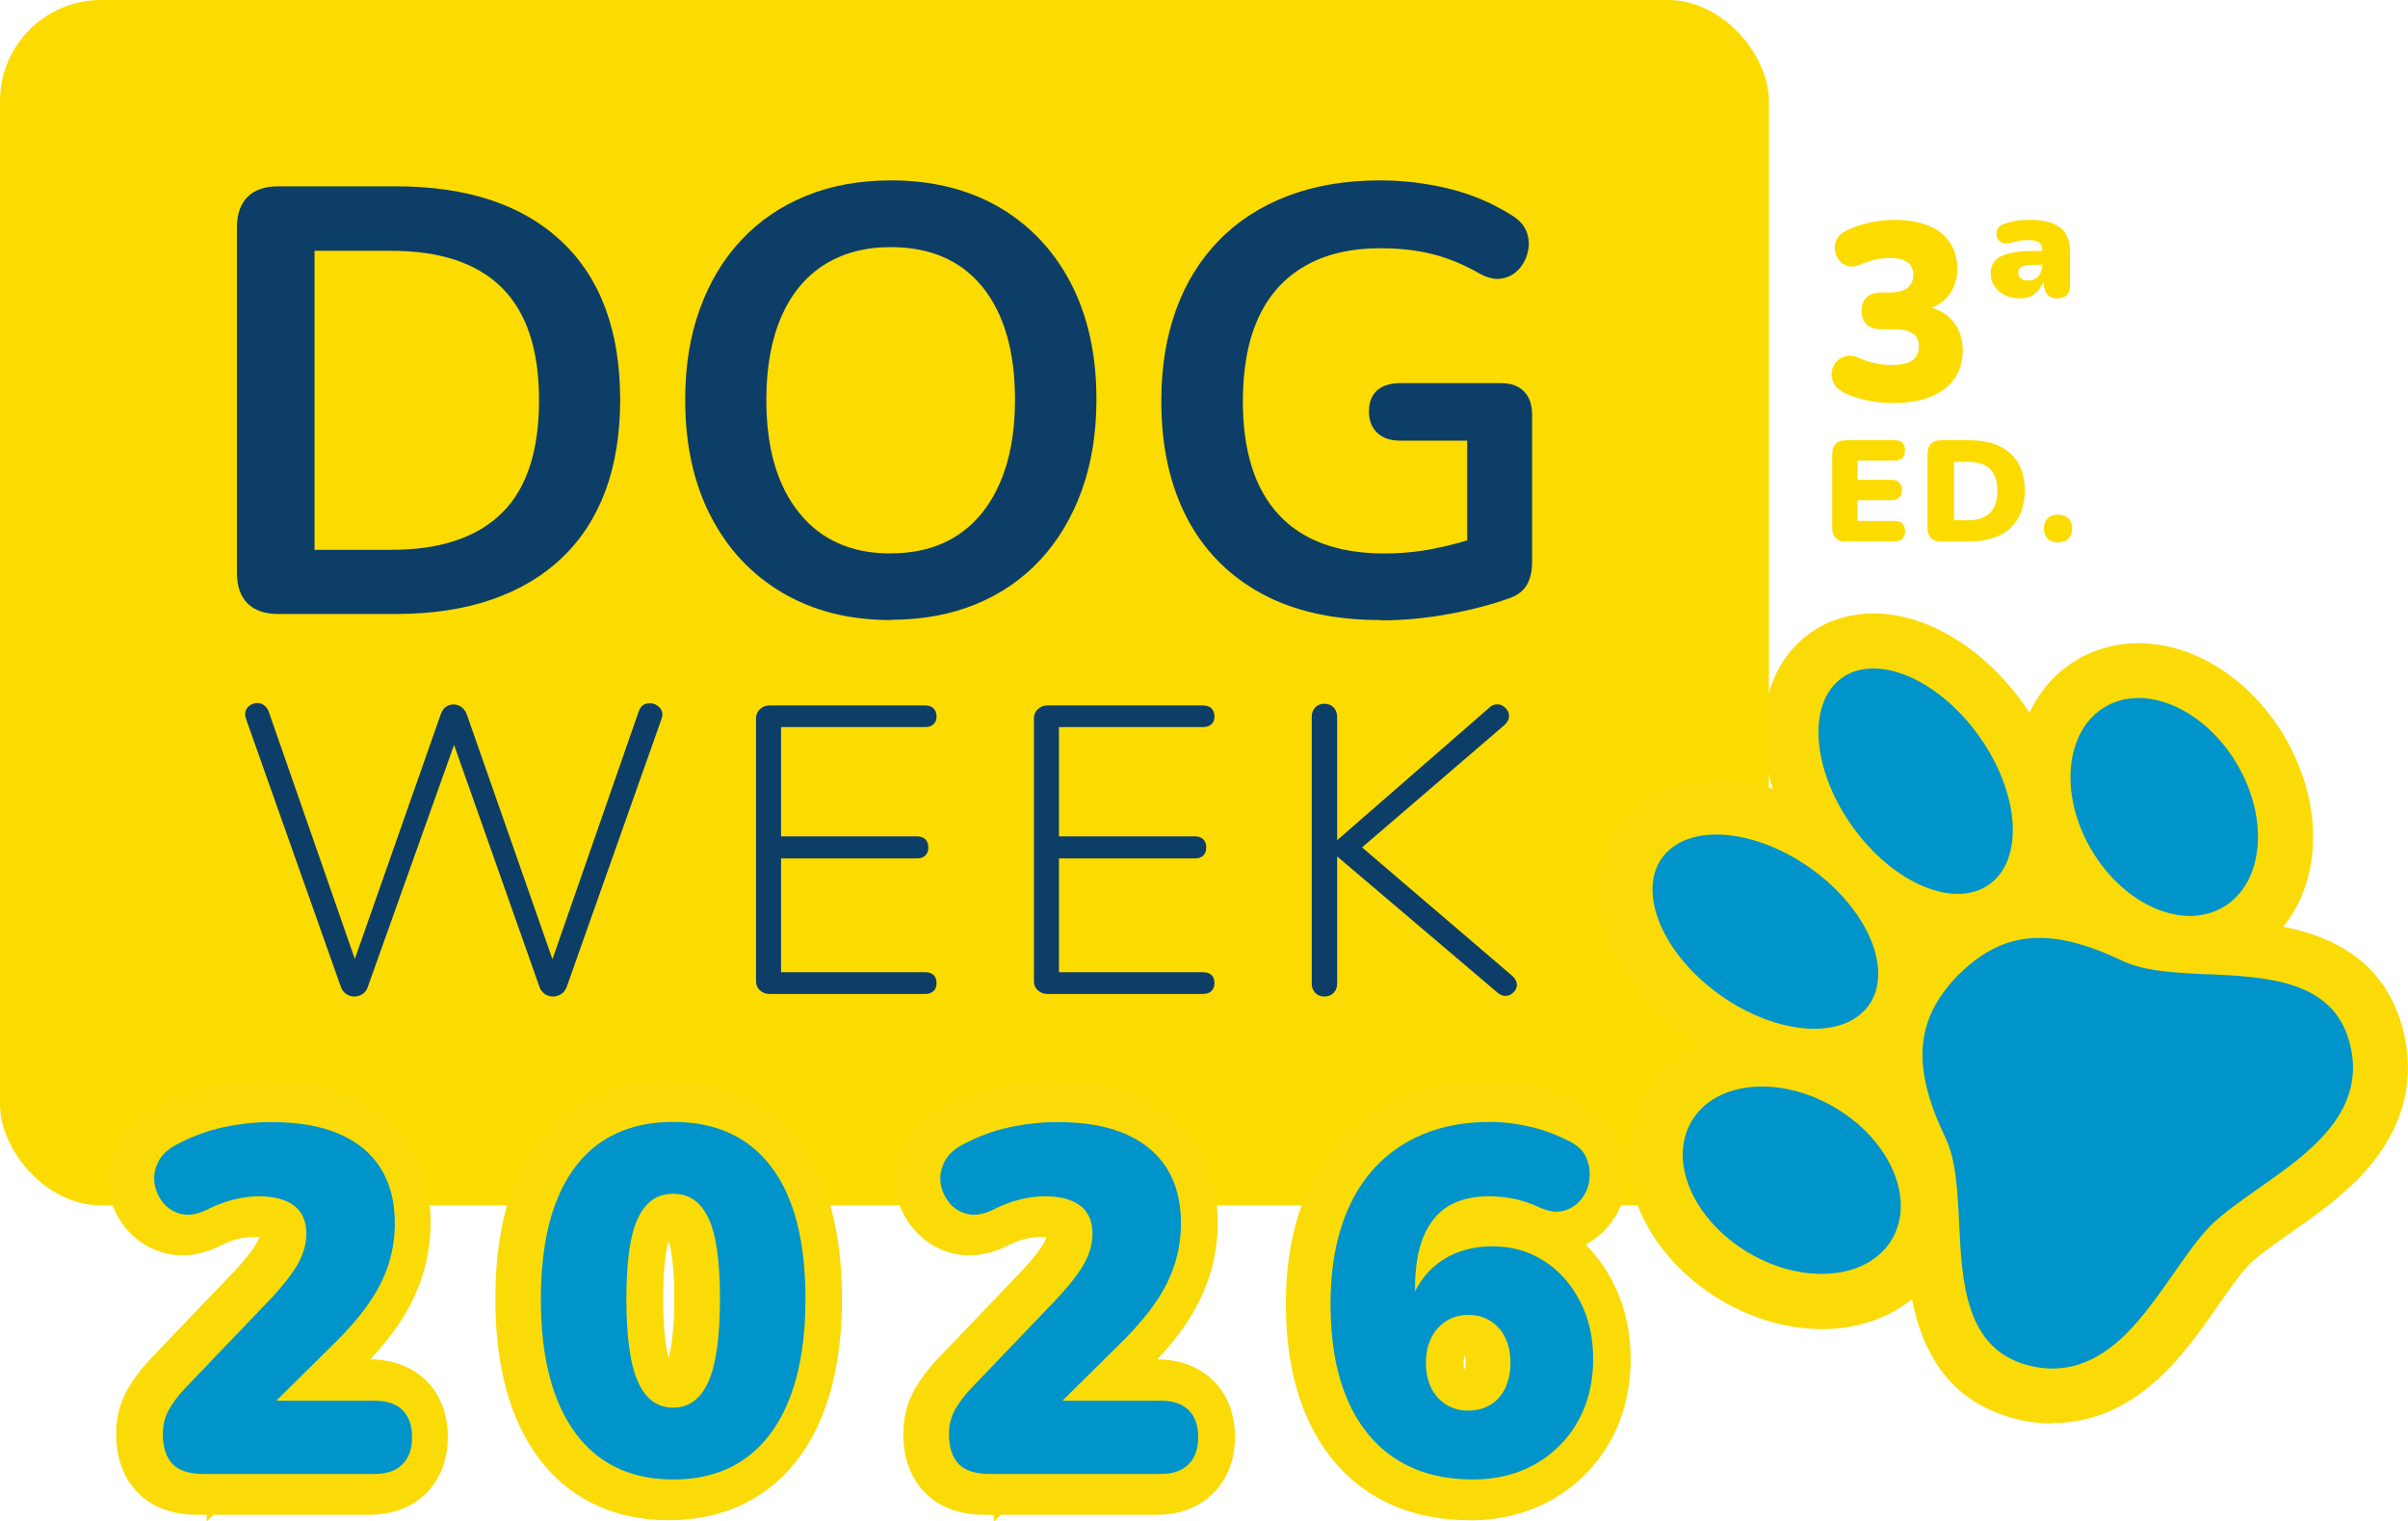 <?xml version="1.0" encoding="UTF-8"?>
<svg id="Livello_2" data-name="Livello 2" xmlns="http://www.w3.org/2000/svg" viewBox="0 0 170.34 107.62">
  <defs>
    <style>
      .cls-1 {
        fill: #0d3e67;
      }

      .cls-2 {
        fill: #fcdc00;
      }

      .cls-3 {
        fill: #fbdb07;
      }

      .cls-4 {
        fill: #0094ca;
      }
    </style>
  </defs>
  <g id="Livello_1-2" data-name="Livello 1">
    <rect class="cls-2" width="125.13" height="85.26" rx="7.15" ry="7.15"/>
    <g>
      <path class="cls-4" d="M128.07,61.67c4.04,2.87,5.89,7.21,4.13,9.69-1.76,2.48-6.46,2.16-10.51-.71-4.04-2.87-5.89-7.21-4.13-9.69,1.76-2.48,6.46-2.16,10.51.71"/>
      <path class="cls-4" d="M131.03,58.71c2.88,4.04,7.22,5.87,9.69,4.11,2.48-1.77,2.15-6.47-.73-10.5-2.88-4.03-7.22-5.87-9.69-4.11-2.48,1.77-2.15,6.47.73,10.5"/>
      <path class="cls-4" d="M129.78,78.6c3.92,2.3,5.73,6.48,4.06,9.32-1.67,2.85-6.21,3.28-10.12.98-3.92-2.31-5.74-6.48-4.06-9.32,1.67-2.84,6.2-3.28,10.12-.98"/>
      <path class="cls-4" d="M147.95,60.39c2.31,3.91,6.49,5.72,9.33,4.04,2.84-1.68,3.27-6.21.96-10.12-2.31-3.91-6.49-5.72-9.33-4.04-2.84,1.68-3.27,6.21-.96,10.12"/>
      <path class="cls-4" d="M156.22,69.19c-2.33-.11-4.53-.21-6.09-.96-5.01-2.39-8.33-2.15-11.44.85-.04.03-.07.06-.11.1l-.03.03s-.07.07-.1.1c-2.99,3.12-3.23,6.44-.83,11.44.75,1.56.86,3.76.97,6.09.2,4.12.43,8.78,4.79,9.98,2.55.7,4.86-.04,7.06-2.24,1.22-1.23,2.28-2.74,3.3-4.2.9-1.29,1.75-2.51,2.63-3.41.9-.89,2.12-1.74,3.41-2.65,1.46-1.02,2.97-2.08,4.19-3.31,0,0,0,0,0,0,2.2-2.2,2.93-4.51,2.22-7.06-1.2-4.36-5.87-4.58-9.98-4.77"/>
      <path class="cls-4" d="M14.02,104.24c-1.02,0-1.76-.24-2.21-.71-.45-.47-.68-1.18-.68-2.1,0-.65.14-1.23.43-1.74s.67-1.01,1.13-1.5l6.09-6.36c.9-.97,1.55-1.81,1.93-2.5.38-.7.57-1.39.57-2.09,0-.88-.29-1.54-.87-1.98-.58-.44-1.41-.66-2.5-.66-.56,0-1.15.08-1.77.23s-1.3.41-2.02.78c-.63.28-1.19.36-1.69.24-.5-.12-.92-.37-1.25-.76-.34-.39-.55-.85-.63-1.36-.08-.51,0-1.01.23-1.51.23-.5.65-.91,1.25-1.24,1.07-.58,2.17-1,3.32-1.25,1.15-.25,2.3-.38,3.46-.38,1.9,0,3.5.28,4.78.83,1.29.56,2.27,1.36,2.94,2.42.67,1.06,1.01,2.36,1.01,3.91,0,.97-.15,1.92-.43,2.85-.29.93-.75,1.86-1.39,2.78-.64.93-1.49,1.91-2.56,2.96l-5.63,5.56v-1.6h8.59c.86,0,1.51.22,1.96.66.45.44.68,1.08.68,1.91s-.23,1.48-.68,1.93-1.11.68-1.96.68h-12.1Z"/>
      <path class="cls-3" d="M14.62,107.62v-.47h-.6c-1.84,0-3.3-.54-4.32-1.62-.98-1.03-1.48-2.41-1.48-4.11,0-1.16.27-2.23.82-3.18.41-.71.93-1.41,1.55-2.06l6.09-6.37c.89-.96,1.3-1.56,1.49-1.9.08-.14.13-.28.17-.4-.32-.03-.9-.02-1.52.13-.4.1-.86.28-1.36.54l-.15.07c-1.21.54-2.4.68-3.53.42-1.1-.25-2.07-.85-2.81-1.71-.69-.8-1.12-1.75-1.29-2.79-.17-1.07-.01-2.17.46-3.19.5-1.07,1.34-1.94,2.51-2.57,1.29-.7,2.66-1.22,4.07-1.53,1.35-.3,2.73-.45,4.09-.45,2.29,0,4.29.36,5.94,1.07,1.82.79,3.25,1.97,4.24,3.52.97,1.53,1.47,3.37,1.47,5.48,0,1.26-.19,2.51-.57,3.72-.38,1.2-.97,2.4-1.77,3.57-.52.76-1.17,1.55-1.92,2.36,2,.02,3.23.82,3.92,1.48.71.69,1.56,1.95,1.56,4s-.83,3.29-1.53,3.99c-.7.7-1.96,1.53-4.02,1.53h-11.02l-.48.47ZM14.04,101.33h.58v-.94c-.21.25-.39.49-.53.73-.03.05-.04.12-.05.21ZM21.61,82.56c.2.11.39.24.57.38,1.3.99,2.02,2.52,2.02,4.3,0,.99-.22,1.96-.64,2.91.35-.56.62-1.12.78-1.65.2-.64.3-1.31.3-1.98,0-.98-.19-1.77-.55-2.35-.36-.56-.89-.99-1.64-1.31-.25-.11-.53-.21-.83-.29Z"/>
      <path class="cls-4" d="M47.3,104.62c-3.01,0-5.33-1.11-6.94-3.32s-2.42-5.35-2.42-9.41c0-2.74.36-5.04,1.08-6.9s1.77-3.27,3.17-4.23c1.39-.95,3.1-1.43,5.11-1.43,3.04,0,5.36,1.07,6.96,3.2,1.6,2.13,2.4,5.24,2.4,9.32,0,2.71-.36,5.02-1.08,6.92s-1.77,3.35-3.16,4.35c-1.39,1-3.1,1.5-5.11,1.5ZM47.3,99.55c1.11,0,1.94-.61,2.49-1.83.54-1.22.82-3.17.82-5.86s-.27-4.57-.82-5.72c-.54-1.15-1.37-1.72-2.49-1.72s-1.94.57-2.49,1.72-.82,3.05-.82,5.72.27,4.64.82,5.86c.54,1.22,1.37,1.83,2.49,1.83Z"/>
      <path class="cls-3" d="M47.3,107.53c-3.93,0-7.14-1.56-9.29-4.52-1.97-2.71-2.97-6.45-2.97-11.12,0-3.08.43-5.76,1.27-7.95.93-2.42,2.36-4.29,4.24-5.58,1.88-1.28,4.15-1.93,6.75-1.93,3.93,0,7.14,1.51,9.28,4.36,1.98,2.64,2.98,6.36,2.98,11.07,0,3.05-.43,5.73-1.27,7.95-.92,2.44-2.33,4.35-4.19,5.68-1.89,1.35-4.18,2.04-6.81,2.04ZM41.78,85.92s-.03.08-.04.11c-.59,1.52-.88,3.49-.88,5.86s.3,4.31.88,5.85c-.44-1.5-.65-3.44-.65-5.89s.22-4.46.69-5.94ZM52.78,85.8c.5,1.49.74,3.45.74,6.06,0,2.41-.21,4.34-.63,5.83.58-1.55.87-3.51.87-5.83,0-2.49-.33-4.52-.97-6.06ZM47.3,87.77c-.17.59-.39,1.78-.39,4.09s.21,3.53.39,4.18c.18-.66.4-1.91.4-4.18s-.22-3.5-.4-4.09Z"/>
      <path class="cls-4" d="M69.7,104.24c-1.02,0-1.76-.24-2.21-.71-.45-.47-.68-1.18-.68-2.1,0-.65.14-1.23.43-1.74s.67-1.01,1.13-1.5l6.09-6.36c.9-.97,1.55-1.81,1.93-2.5.38-.7.57-1.39.57-2.09,0-.88-.29-1.54-.87-1.98-.58-.44-1.41-.66-2.5-.66-.56,0-1.15.08-1.77.23s-1.3.41-2.02.78c-.63.28-1.19.36-1.69.24-.5-.12-.92-.37-1.25-.76-.34-.39-.55-.85-.63-1.36-.08-.51,0-1.01.23-1.51.23-.5.65-.91,1.25-1.24,1.07-.58,2.17-1,3.32-1.25,1.15-.25,2.3-.38,3.46-.38,1.9,0,3.5.28,4.78.83,1.29.56,2.27,1.36,2.94,2.42.67,1.06,1.01,2.36,1.01,3.91,0,.97-.15,1.92-.43,2.85-.29.93-.75,1.86-1.39,2.78-.64.93-1.49,1.91-2.56,2.96l-5.63,5.56v-1.6h8.59c.86,0,1.51.22,1.96.66.45.44.68,1.08.68,1.91s-.23,1.48-.68,1.93-1.11.68-1.96.68h-12.1Z"/>
      <path class="cls-3" d="M70.3,107.62v-.47h-.6c-1.84,0-3.3-.54-4.32-1.62-.98-1.03-1.48-2.41-1.48-4.11,0-1.16.27-2.23.82-3.18.41-.71.93-1.41,1.55-2.06l6.09-6.37c.89-.96,1.3-1.56,1.49-1.9.08-.14.13-.28.17-.4-.31-.03-.9-.02-1.52.13-.4.1-.86.28-1.36.54l-.15.07c-1.21.54-2.4.68-3.53.42-1.1-.25-2.07-.85-2.81-1.71-.69-.8-1.12-1.75-1.29-2.79-.17-1.07-.01-2.17.46-3.19.5-1.07,1.34-1.94,2.51-2.57,1.29-.7,2.66-1.22,4.07-1.53,1.35-.3,2.73-.45,4.09-.45,2.29,0,4.29.36,5.94,1.07,1.82.79,3.25,1.97,4.24,3.52.97,1.53,1.47,3.37,1.47,5.48,0,1.26-.19,2.51-.57,3.72-.38,1.2-.97,2.4-1.77,3.57-.52.76-1.17,1.55-1.92,2.36,2,.02,3.23.82,3.92,1.48.71.69,1.56,1.95,1.56,4s-.83,3.29-1.53,3.99c-.7.7-1.96,1.53-4.02,1.53h-11.02l-.48.47ZM69.73,101.33h.58v-.94c-.21.25-.39.49-.53.73-.03.05-.04.12-.05.21ZM77.29,82.56c.2.11.39.24.57.38,1.3.99,2.02,2.52,2.02,4.3,0,.99-.22,1.96-.64,2.91.35-.56.62-1.12.78-1.65.2-.64.3-1.31.3-1.98,0-.98-.19-1.77-.55-2.35-.36-.56-.89-.99-1.64-1.31-.25-.11-.53-.21-.83-.29Z"/>
      <path class="cls-4" d="M102.81,104.62c-1.11,0-2.28-.13-3.51-.38s-2.36-.65-3.41-1.18c-.63-.32-1.06-.75-1.3-1.27-.24-.52-.33-1.05-.24-1.58s.29-1.01.63-1.43c.34-.42.77-.69,1.29-.82.52-.13,1.1-.03,1.72.29.77.37,1.56.65,2.38.83.82.19,1.59.28,2.31.28.79,0,1.46-.12,2.02-.35.56-.23.98-.57,1.27-1.01s.44-.96.44-1.56c0-.93-.31-1.66-.94-2.19s-1.46-.8-2.5-.8c-.46,0-.97.07-1.51.21-.55.14-1.11.41-1.69.8-.25.14-.6.29-1.04.47s-.89.26-1.36.26c-.83,0-1.45-.2-1.84-.59-.39-.39-.59-.95-.59-1.67v-10.5c0-.88.24-1.55.71-2.02.47-.46,1.14-.7,2-.7h10.92c.86,0,1.52.22,1.98.66.46.44.7,1.09.7,1.95s-.23,1.47-.7,1.91c-.46.44-1.12.66-1.98.66h-7.62v5.46h-1.46c.56-.65,1.29-1.14,2.19-1.48s1.89-.5,2.96-.5c1.55,0,2.92.33,4.1.99s2.1,1.58,2.76,2.76c.66,1.18.99,2.56.99,4.14,0,1.67-.39,3.14-1.17,4.4-.78,1.26-1.89,2.24-3.34,2.92s-3.17,1.03-5.17,1.03Z"/>
      <path class="cls-3" d="M103.96,107.53c-2.72,0-5.1-.65-7.07-1.93-1.98-1.29-3.5-3.15-4.51-5.52-.94-2.2-1.42-4.85-1.42-7.87,0-2.31.3-4.43.9-6.31.63-1.98,1.58-3.69,2.82-5.1,1.26-1.43,2.81-2.53,4.61-3.28,1.74-.72,3.71-1.09,5.85-1.09,1.17,0,2.37.14,3.56.43,1.21.29,2.37.72,3.46,1.3,1.11.55,1.97,1.44,2.46,2.54.42.95.57,1.95.45,2.98-.12,1.04-.48,1.99-1.1,2.81-.48.65-1.1,1.17-1.81,1.54.76.75,1.4,1.63,1.92,2.64.84,1.62,1.27,3.45,1.27,5.44,0,2.17-.49,4.14-1.45,5.85-.98,1.73-2.35,3.11-4.08,4.1-1.72.98-3.69,1.48-5.86,1.48ZM97.11,95.78c.15.74.36,1.41.62,2.02.07.17.15.33.22.48-.16-.6-.24-1.23-.24-1.89,0-.21,0-.41.02-.6h-.62ZM108.31,92.42c.2.28.38.58.54.89.44.89.66,1.93.66,3.07,0,.2,0,.4-.02.59.03-.28.05-.57.05-.87,0-1.07-.2-1.97-.61-2.76-.18-.34-.38-.65-.61-.92ZM103.62,95.87s-.09.17-.09.51c0,.21.03.38.07.47h0s.01,0,.02,0c.03-.09.06-.23.06-.46,0-.36-.06-.5-.07-.51ZM97.08,88.96c-.13.66-.22,1.36-.26,2.11.04-.12.09-.25.13-.37.01-.61.05-1.19.13-1.74Z"/>
    </g>
    <g>
      <path class="cls-4" d="M14.41,104.26c-1.02,0-1.76-.24-2.21-.71-.45-.47-.68-1.18-.68-2.1,0-.65.14-1.23.43-1.74.29-.51.67-1.01,1.13-1.5l6.09-6.36c.9-.97,1.55-1.81,1.93-2.5.38-.7.57-1.39.57-2.09,0-.88-.29-1.54-.87-1.98-.58-.44-1.42-.66-2.5-.66-.56,0-1.15.08-1.77.23s-1.3.41-2.02.78c-.63.28-1.19.36-1.69.24-.5-.12-.92-.37-1.25-.76s-.54-.85-.63-1.36,0-1.01.23-1.51c.23-.5.65-.91,1.25-1.24,1.07-.58,2.17-1,3.32-1.25,1.15-.25,2.3-.38,3.46-.38,1.9,0,3.5.28,4.78.83,1.29.56,2.27,1.36,2.94,2.42.67,1.06,1.01,2.36,1.01,3.91,0,.97-.14,1.92-.43,2.85-.29.93-.75,1.86-1.39,2.78-.64.93-1.49,1.91-2.56,2.96l-5.63,5.56v-1.6h8.59c.86,0,1.51.22,1.96.66.45.44.68,1.08.68,1.91s-.23,1.48-.68,1.93-1.11.68-1.96.68h-12.1Z"/>
      <path class="cls-4" d="M47.62,104.65c-3.01,0-5.33-1.11-6.94-3.32s-2.42-5.35-2.42-9.41c0-2.74.36-5.04,1.08-6.9s1.77-3.27,3.17-4.23c1.39-.95,3.1-1.43,5.11-1.43,3.04,0,5.36,1.07,6.96,3.2,1.6,2.13,2.4,5.24,2.4,9.32,0,2.71-.36,5.02-1.08,6.92s-1.77,3.35-3.16,4.35c-1.39,1-3.1,1.5-5.11,1.5ZM47.62,99.57c1.11,0,1.94-.61,2.49-1.83.54-1.22.82-3.17.82-5.86s-.27-4.57-.82-5.72c-.54-1.15-1.37-1.72-2.49-1.72s-1.94.57-2.49,1.72-.82,3.05-.82,5.72.27,4.64.82,5.86c.54,1.22,1.37,1.83,2.49,1.83Z"/>
      <path class="cls-4" d="M70.02,104.26c-1.02,0-1.76-.24-2.21-.71-.45-.47-.68-1.18-.68-2.1,0-.65.14-1.23.43-1.74.29-.51.67-1.01,1.13-1.5l6.09-6.36c.9-.97,1.55-1.81,1.93-2.5.38-.7.57-1.39.57-2.09,0-.88-.29-1.54-.87-1.98-.58-.44-1.42-.66-2.5-.66-.56,0-1.15.08-1.77.23s-1.3.41-2.02.78c-.63.28-1.19.36-1.69.24-.5-.12-.92-.37-1.25-.76s-.54-.85-.63-1.36,0-1.01.23-1.51c.23-.5.65-.91,1.25-1.24,1.07-.58,2.17-1,3.32-1.25,1.15-.25,2.3-.38,3.46-.38,1.9,0,3.5.28,4.78.83,1.29.56,2.27,1.36,2.94,2.42.67,1.06,1.01,2.36,1.01,3.91,0,.97-.14,1.92-.43,2.85-.29.93-.75,1.86-1.39,2.78-.64.93-1.49,1.91-2.56,2.96l-5.63,5.56v-1.6h8.59c.86,0,1.51.22,1.96.66.45.44.68,1.08.68,1.91s-.23,1.48-.68,1.93-1.11.68-1.96.68h-12.1Z"/>
      <path class="cls-4" d="M104.21,104.65c-2.16,0-3.98-.49-5.48-1.46-1.5-.97-2.64-2.38-3.43-4.23-.79-1.84-1.18-4.09-1.18-6.73,0-2.02.25-3.83.76-5.43s1.25-2.95,2.23-4.05c.97-1.1,2.16-1.94,3.55-2.52,1.39-.58,2.97-.87,4.73-.87.95,0,1.91.12,2.89.35.97.23,1.9.58,2.78,1.04.56.28.94.66,1.15,1.13.21.47.28.97.23,1.5s-.24.99-.54,1.39c-.3.41-.7.69-1.2.85-.5.16-1.06.1-1.69-.17-.7-.32-1.34-.54-1.95-.66-.6-.12-1.18-.17-1.74-.17-1.16,0-2.12.24-2.89.71-.76.48-1.34,1.19-1.74,2.16-.39.96-.59,2.16-.59,3.6v1.81h-.52c.21-1,.59-1.85,1.15-2.56s1.25-1.25,2.07-1.62,1.74-.56,2.77-.56c1.37,0,2.58.34,3.65,1.03,1.07.68,1.91,1.63,2.54,2.83.63,1.21.94,2.57.94,4.1,0,1.67-.36,3.14-1.08,4.42-.72,1.28-1.72,2.28-2.99,3.01-1.28.73-2.75,1.1-4.42,1.1ZM103.86,99.78c.6,0,1.13-.14,1.58-.42.45-.28.8-.67,1.04-1.18.24-.51.37-1.1.37-1.77s-.12-1.29-.37-1.79c-.24-.5-.59-.89-1.04-1.18-.45-.29-.98-.43-1.58-.43s-1.09.15-1.55.43c-.45.29-.81.68-1.06,1.18-.25.5-.38,1.1-.38,1.79s.13,1.26.38,1.77.61.9,1.06,1.18c.45.28.97.42,1.55.42Z"/>
    </g>
    <g>
      <path class="cls-4" d="M128.07,61.41c4.04,2.87,5.89,7.21,4.13,9.69-1.76,2.48-6.46,2.16-10.51-.71-4.04-2.87-5.89-7.21-4.13-9.69,1.76-2.48,6.46-2.16,10.51.71"/>
      <path class="cls-3" d="M128.31,76.62c-2.82,0-5.98-1.02-8.86-3.07-5.88-4.17-8.09-10.8-5.05-15.09,3.05-4.29,10.04-4.39,15.92-.21,5.88,4.17,8.09,10.8,5.05,15.09-1.55,2.18-4.12,3.28-7.05,3.28ZM120.77,62.98c.02.69.84,2.6,3.17,4.25,2.32,1.65,4.39,1.8,5.05,1.59-.02-.69-.84-2.6-3.17-4.25-2.32-1.65-4.39-1.81-5.05-1.59Z"/>
      <path class="cls-4" d="M131.03,58.45c2.88,4.04,7.22,5.87,9.69,4.11,2.48-1.77,2.15-6.47-.73-10.5-2.88-4.03-7.22-5.87-9.69-4.11-2.48,1.77-2.15,6.47.73,10.5"/>
      <path class="cls-3" d="M138.49,67.1c-1.28,0-2.63-.28-3.98-.85-2.48-1.05-4.84-3.02-6.64-5.55h0c-1.8-2.53-2.9-5.4-3.09-8.09-.23-3.33.96-6.18,3.26-7.83,2.3-1.64,5.39-1.84,8.46-.54,2.48,1.05,4.84,3.02,6.64,5.55,1.8,2.53,2.9,5.4,3.08,8.09.23,3.33-.96,6.18-3.26,7.83-1.29.92-2.83,1.39-4.48,1.39ZM132.58,51.14c-.21.66-.05,2.73,1.6,5.05h0c1.65,2.32,3.56,3.14,4.25,3.16.21-.66.05-2.73-1.6-5.05-1.65-2.32-3.56-3.14-4.25-3.16Z"/>
      <path class="cls-4" d="M129.78,78.33c3.92,2.3,5.73,6.48,4.06,9.32-1.67,2.85-6.21,3.28-10.12.98-3.92-2.31-5.74-6.48-4.06-9.32,1.67-2.84,6.2-3.28,10.12-.98"/>
      <path class="cls-3" d="M128.87,94.01c-2.31,0-4.79-.66-7.11-2.03-2.59-1.53-4.62-3.75-5.72-6.25-1.26-2.89-1.16-5.94.28-8.38,2.8-4.76,9.58-5.8,15.43-2.35,5.85,3.44,8.24,9.87,5.44,14.63-1.69,2.87-4.82,4.39-8.32,4.39ZM124.64,80.74c-.85,0-1.46.23-1.64.54-.16.27-.1.78.15,1.35.44,1,1.36,1.97,2.54,2.67,2.29,1.34,4.45,1.02,4.81.4.36-.62-.4-2.67-2.69-4.01-1.17-.69-2.3-.94-3.17-.94Z"/>
      <path class="cls-4" d="M147.95,60.12c2.31,3.91,6.49,5.72,9.33,4.04,2.84-1.68,3.27-6.21.96-10.12-2.31-3.91-6.49-5.72-9.33-4.04-2.84,1.68-3.27,6.21-.96,10.12"/>
      <path class="cls-3" d="M154.92,68.67c-1.33,0-2.7-.29-4.04-.87-2.51-1.09-4.73-3.11-6.27-5.7h0c-1.53-2.59-2.24-5.52-1.98-8.24.3-3.13,1.86-5.76,4.3-7.2,2.44-1.44,5.49-1.55,8.38-.3,2.51,1.09,4.73,3.11,6.27,5.7,3.46,5.85,2.43,12.63-2.32,15.44-1.31.77-2.8,1.16-4.34,1.16ZM151.28,53.25c-.16,0-.29.03-.39.09-.27.16-.47.64-.52,1.25-.1,1.09.24,2.38.93,3.56h0c.7,1.18,1.67,2.1,2.67,2.53.57.25,1.08.3,1.35.14.62-.37.94-2.53-.41-4.81-.69-1.17-1.67-2.1-2.67-2.53-.35-.15-.69-.23-.95-.23Z"/>
      <path class="cls-4" d="M156.22,68.92c-2.33-.11-4.53-.21-6.09-.96-5.01-2.39-8.33-2.15-11.44.85-.04.03-.07.06-.11.1l-.03.03s-.07.07-.1.1c-2.99,3.12-3.23,6.44-.83,11.44.75,1.56.86,3.76.97,6.09.2,4.12.43,8.78,4.79,9.98,2.55.7,4.86-.04,7.06-2.24,1.22-1.23,2.28-2.74,3.3-4.2.9-1.29,1.75-2.51,2.63-3.41.9-.89,2.12-1.74,3.41-2.65,1.46-1.02,2.97-2.08,4.19-3.31,0,0,0,0,0,0,2.2-2.2,2.93-4.51,2.22-7.06-1.2-4.36-5.87-4.58-9.98-4.77"/>
      <path class="cls-3" d="M145.2,100.69c-1.05,0-2-.16-2.84-.39-7.07-1.94-7.43-9.19-7.64-13.52-.09-1.76-.18-3.74-.59-4.6-1.94-4.03-3.89-10.04,1.4-15.68.1-.12.2-.22.29-.31.1-.1.2-.2.3-.29,5.64-5.31,11.64-3.37,15.68-1.44.86.41,2.84.5,4.6.58,4.34.2,11.59.54,13.54,7.61.75,2.72.8,6.8-3.22,10.83-1.47,1.47-3.19,2.68-4.71,3.74-1.17.82-2.25,1.58-2.91,2.23-.61.62-1.37,1.71-2.17,2.86-1.07,1.54-2.28,3.26-3.73,4.72-2.79,2.8-5.61,3.63-7.99,3.63ZM141.32,71.66l-.07.07c-1.38,1.44-2.19,2.79-.13,7.08,1.09,2.27,1.22,4.97,1.35,7.58.23,4.69.65,6.07,1.94,6.42.78.22,1.74.31,3.29-1.24.98-.98,1.93-2.34,2.85-3.67.96-1.38,1.94-2.79,3.05-3.92,1.17-1.15,2.51-2.09,3.92-3.08,1.36-.95,2.72-1.91,3.71-2.89,1.55-1.55,1.45-2.51,1.23-3.29-.36-1.29-1.74-1.71-6.43-1.93h0c-2.61-.12-5.31-.25-7.58-1.33-4.3-2.05-5.64-1.24-7.08.14l-.06.05Z"/>
      <path class="cls-4" d="M128.07,61.41c4.04,2.87,5.89,7.21,4.13,9.69-1.76,2.48-6.46,2.16-10.51-.71-4.04-2.87-5.89-7.21-4.13-9.69,1.76-2.48,6.46-2.16,10.51.71"/>
      <path class="cls-4" d="M131.03,58.45c2.88,4.04,7.22,5.87,9.69,4.11,2.48-1.77,2.15-6.47-.73-10.5-2.88-4.03-7.22-5.87-9.69-4.11-2.48,1.77-2.15,6.47.73,10.5"/>
      <path class="cls-4" d="M129.78,78.33c3.92,2.3,5.73,6.48,4.06,9.32-1.67,2.85-6.21,3.28-10.12.98-3.92-2.31-5.74-6.48-4.06-9.32,1.67-2.84,6.2-3.28,10.12-.98"/>
      <path class="cls-4" d="M147.95,60.12c2.31,3.91,6.49,5.72,9.33,4.04,2.84-1.68,3.27-6.21.96-10.12-2.31-3.91-6.49-5.72-9.33-4.04-2.84,1.68-3.27,6.21-.96,10.12"/>
      <path class="cls-4" d="M156.22,68.92c-2.33-.11-4.53-.21-6.09-.96-5.01-2.39-8.33-2.15-11.44.85-.04.03-.07.06-.11.1l-.03.03s-.07.07-.1.1c-2.99,3.12-3.23,6.44-.83,11.44.75,1.56.86,3.76.97,6.09.2,4.12.43,8.78,4.79,9.98,2.55.7,4.86-.04,7.06-2.24,1.22-1.23,2.28-2.74,3.3-4.2.9-1.29,1.75-2.51,2.63-3.41.9-.89,2.12-1.74,3.41-2.65,1.46-1.02,2.97-2.08,4.19-3.31,0,0,0,0,0,0,2.2-2.2,2.93-4.51,2.22-7.06-1.2-4.36-5.87-4.58-9.98-4.77"/>
    </g>
    <g>
      <path class="cls-1" d="M22.26,38.89h5.41c1.77,0,3.31-.22,4.61-.67,1.3-.44,2.39-1.1,3.26-1.97.87-.87,1.52-1.97,1.95-3.3.43-1.33.64-2.88.64-4.65,0-3.55-.87-6.19-2.62-7.94-1.74-1.74-4.36-2.62-7.85-2.62h-5.41v21.15ZM19.68,43.43c-.94,0-1.67-.25-2.17-.75-.5-.5-.75-1.22-.75-2.17v-24.41c0-.94.25-1.67.75-2.17.5-.5,1.22-.75,2.17-.75h8.32c5.06,0,8.97,1.3,11.73,3.9,2.76,2.6,4.14,6.34,4.14,11.2,0,2.43-.35,4.58-1.05,6.46-.7,1.87-1.73,3.45-3.09,4.74-1.36,1.29-3.02,2.27-4.98,2.94-1.96.67-4.21,1.01-6.76,1.01h-8.32Z"/>
      <path class="cls-1" d="M63.01,39.14c1.86,0,3.44-.43,4.74-1.29,1.3-.86,2.3-2.1,3-3.73.7-1.63,1.05-3.57,1.05-5.83,0-3.43-.77-6.09-2.29-7.98-1.53-1.89-3.7-2.83-6.5-2.83-1.83,0-3.4.42-4.72,1.26-1.32.84-2.33,2.07-3.03,3.69-.7,1.62-1.05,3.57-1.05,5.86,0,3.4.77,6.06,2.32,7.98,1.54,1.92,3.7,2.88,6.48,2.88M63.01,43.86c-2.92,0-5.47-.64-7.66-1.93-2.19-1.29-3.88-3.1-5.08-5.43-1.2-2.33-1.8-5.07-1.8-8.22,0-2.37.34-4.51,1.03-6.41.69-1.9,1.66-3.53,2.94-4.89,1.27-1.36,2.8-2.4,4.59-3.13,1.79-.73,3.78-1.09,5.99-1.09,2.94,0,5.5.64,7.68,1.91,2.17,1.27,3.86,3.07,5.06,5.38,1.2,2.32,1.8,5.05,1.8,8.19,0,2.37-.34,4.52-1.03,6.43-.69,1.92-1.67,3.56-2.94,4.93-1.27,1.37-2.8,2.42-4.59,3.15-1.79.73-3.78,1.09-5.98,1.09"/>
      <path class="cls-1" d="M97.68,43.86c-3.35,0-6.17-.63-8.47-1.89-2.3-1.26-4.06-3.05-5.26-5.36-1.2-2.32-1.8-5.06-1.8-8.24,0-2.4.35-4.56,1.05-6.48.7-1.92,1.72-3.55,3.05-4.91,1.33-1.36,2.95-2.4,4.87-3.13,1.92-.73,4.09-1.09,6.52-1.09,1.6,0,3.21.19,4.83.58,1.62.39,3.14,1.04,4.57,1.95.49.32.81.7.97,1.16.16.46.18.92.06,1.39-.11.47-.33.88-.64,1.22-.32.34-.71.56-1.18.64-.47.09-.99-.03-1.57-.34-1.09-.63-2.19-1.09-3.3-1.37-1.11-.29-2.36-.43-3.73-.43-2.12,0-3.9.42-5.36,1.27-1.46.84-2.55,2.07-3.28,3.67-.73,1.6-1.09,3.56-1.09,5.88,0,3.52.84,6.19,2.53,8.02,1.69,1.83,4.19,2.75,7.51,2.75,1.14,0,2.3-.11,3.47-.34,1.17-.23,2.32-.54,3.43-.94l-1.07,2.44v-9.14h-4.72c-.72,0-1.27-.19-1.65-.56-.39-.37-.58-.87-.58-1.5s.19-1.16.58-1.5c.39-.34.94-.51,1.65-.51h7.08c.72,0,1.27.19,1.65.58.39.39.58.94.58,1.65v10.43c0,.63-.12,1.16-.36,1.59-.24.43-.64.74-1.18.94-1.26.46-2.7.84-4.33,1.14-1.63.3-3.23.45-4.8.45"/>
      <path class="cls-1" d="M45.96,49.74c.23,0,.44.08.62.23.18.15.28.35.28.58,0,.04-.02.14-.06.29l-6.72,18.99c-.08.21-.21.38-.39.49-.18.12-.38.17-.59.17-.19,0-.38-.06-.55-.17-.17-.12-.3-.28-.38-.49l-6.05-17.14-6.11,17.14c-.08.21-.2.38-.38.49-.17.12-.37.17-.58.17-.19,0-.38-.06-.55-.17-.17-.12-.3-.28-.38-.49l-6.72-18.99c-.04-.15-.06-.26-.06-.32,0-.23.09-.42.26-.57.17-.14.38-.22.61-.22.17,0,.33.05.46.15.13.1.24.23.32.4l6.11,17.55,6.08-17.31c.08-.23.2-.41.36-.52.16-.12.34-.17.53-.17.21,0,.41.06.58.19.17.13.3.3.38.54l6.05,17.29,6.11-17.55c.14-.37.39-.55.75-.55"/>
      <path class="cls-1" d="M53.76,70.06c-.18-.17-.28-.39-.28-.64v-18.62c0-.25.09-.46.28-.64.18-.17.41-.26.68-.26h11c.25,0,.45.07.59.2.14.14.22.33.22.58,0,.23-.07.42-.22.55-.15.14-.34.2-.59.2h-10.19v7.73h9.61c.25,0,.45.07.59.2.14.14.22.33.22.58s-.07.44-.22.58c-.14.14-.34.2-.59.2h-9.61v8.05h10.19c.25,0,.45.06.59.19.14.13.22.31.22.57s-.07.44-.22.58c-.15.13-.34.2-.59.2h-11c-.27,0-.5-.09-.68-.26"/>
      <path class="cls-1" d="M73.42,70.06c-.18-.17-.28-.39-.28-.64v-18.62c0-.25.09-.46.28-.64.18-.17.41-.26.68-.26h11c.25,0,.45.07.59.2.14.14.22.33.22.58,0,.23-.07.42-.22.55-.15.14-.34.2-.59.2h-10.19v7.73h9.61c.25,0,.45.07.59.2.14.14.22.33.22.58s-.07.44-.22.58c-.14.14-.34.2-.59.2h-9.61v8.05h10.19c.25,0,.45.06.59.19.14.13.22.31.22.57s-.07.44-.22.58c-.15.13-.34.2-.59.2h-11c-.27,0-.5-.09-.68-.26"/>
      <path class="cls-1" d="M107.31,69.63c0,.21-.08.4-.25.57-.17.16-.35.25-.57.25-.17,0-.36-.08-.55-.23l-11.35-9.64v8.98c0,.27-.08.49-.25.67-.16.17-.38.26-.65.26s-.49-.09-.65-.26c-.16-.17-.25-.39-.25-.67v-18.85c0-.27.08-.49.25-.67.16-.17.38-.26.65-.26s.49.09.65.26c.16.17.25.4.25.67v8.72l10.77-9.38c.15-.15.34-.23.55-.23s.41.08.58.25c.17.17.26.35.26.57,0,.23-.11.44-.32.64l-10.08,8.66,10.63,9.09c.21.19.32.4.32.64"/>
    </g>
    <g>
      <path class="cls-2" d="M133.94,28.51c-.61,0-1.21-.06-1.82-.18-.61-.12-1.13-.29-1.57-.5-.38-.18-.64-.4-.79-.66-.15-.26-.21-.53-.19-.8.02-.27.12-.52.29-.73.17-.21.4-.36.68-.44s.6-.04.96.12c.44.19.84.32,1.21.39.37.07.74.11,1.11.11.43,0,.79-.05,1.07-.14.29-.09.5-.24.64-.44s.21-.44.21-.74c0-.42-.15-.72-.44-.92-.29-.2-.72-.29-1.27-.29h-.96c-.45,0-.8-.11-1.03-.34-.24-.23-.36-.55-.36-.96s.12-.74.36-.96.58-.34,1.03-.34h.64c.34,0,.64-.05.88-.14.24-.09.43-.23.56-.42s.2-.41.2-.69c0-.39-.14-.69-.42-.89-.28-.2-.69-.3-1.24-.3-.33,0-.67.04-1.02.11-.34.07-.71.2-1.11.37-.31.13-.59.16-.85.09s-.46-.21-.62-.42-.26-.44-.29-.7c-.04-.25,0-.51.12-.76.12-.25.34-.46.68-.62.5-.25,1.04-.44,1.63-.57s1.18-.2,1.77-.2c.94,0,1.74.14,2.41.41.67.27,1.17.67,1.52,1.19.35.52.53,1.14.53,1.86,0,.48-.09.92-.27,1.32-.18.4-.44.74-.79,1.01s-.75.46-1.21.58v-.25c.83.13,1.48.48,1.95,1.04.47.56.7,1.27.7,2.11,0,.76-.2,1.42-.59,1.98s-.96.98-1.69,1.27-1.62.44-2.64.44Z"/>
      <path class="cls-2" d="M142.92,21.11c-.63,0-1.14-.17-1.52-.51s-.58-.76-.58-1.26c0-.57.25-.98.74-1.22.49-.24,1.28-.37,2.36-.37h.75v.98h-.7c-.45,0-.76.04-.94.13-.17.09-.26.24-.26.44,0,.14.06.27.17.38.11.11.29.16.53.16.19,0,.36-.04.51-.13s.27-.22.36-.39c.09-.17.13-.37.13-.6v-1.03c0-.25-.08-.43-.24-.54-.16-.11-.43-.17-.79-.17-.14,0-.31.01-.51.04-.2.03-.45.09-.76.17-.26.06-.47.04-.63-.06-.16-.1-.26-.24-.3-.42-.04-.18-.02-.35.08-.53.09-.17.27-.29.54-.37.33-.12.64-.19.94-.22.29-.03.57-.04.83-.04.63,0,1.15.08,1.57.25.42.17.73.42.93.75.2.33.3.75.3,1.25v2.37c0,.63-.3.94-.91.94-.31,0-.54-.09-.7-.29s-.24-.42-.24-.68v-.16h-.04c-.17.36-.38.63-.63.83-.26.2-.58.29-.97.29Z"/>
      <path class="cls-2" d="M130.59,38.31c-.32,0-.56-.08-.73-.25-.17-.17-.25-.41-.25-.72v-5.23c0-.31.08-.55.25-.72.17-.17.41-.25.73-.25h3.44c.24,0,.43.06.55.18s.18.3.18.53-.06.42-.18.54-.3.19-.55.19h-2.63v1.36h2.41c.24,0,.42.06.54.18.12.12.19.3.19.54s-.06.42-.19.54c-.13.12-.31.18-.54.18h-2.41v1.47h2.63c.24,0,.43.06.55.19s.18.3.18.53-.06.42-.18.54-.3.18-.55.18h-3.44Z"/>
      <path class="cls-2" d="M137.33,38.31c-.32,0-.56-.08-.73-.25-.17-.17-.25-.41-.25-.72v-5.23c0-.31.08-.55.25-.72.17-.17.41-.25.73-.25h1.99c1.25,0,2.21.31,2.89.93.68.62,1.02,1.5,1.02,2.64,0,.57-.09,1.07-.26,1.52-.18.44-.43.82-.76,1.13-.33.31-.74.54-1.22.7-.48.16-1.04.24-1.66.24h-1.99ZM138.22,36.8h.97c.36,0,.67-.04.93-.13s.48-.22.65-.39c.17-.17.3-.38.39-.64.08-.26.13-.56.13-.91,0-.7-.17-1.22-.52-1.56-.35-.33-.87-.5-1.57-.5h-.97v4.13Z"/>
      <path class="cls-2" d="M145.58,38.37c-.3,0-.55-.09-.73-.27-.18-.18-.27-.42-.27-.72s.09-.53.27-.71c.18-.18.42-.27.73-.27s.56.09.74.27.26.42.26.71-.09.54-.26.72-.42.27-.74.27Z"/>
    </g>
  </g>
</svg>